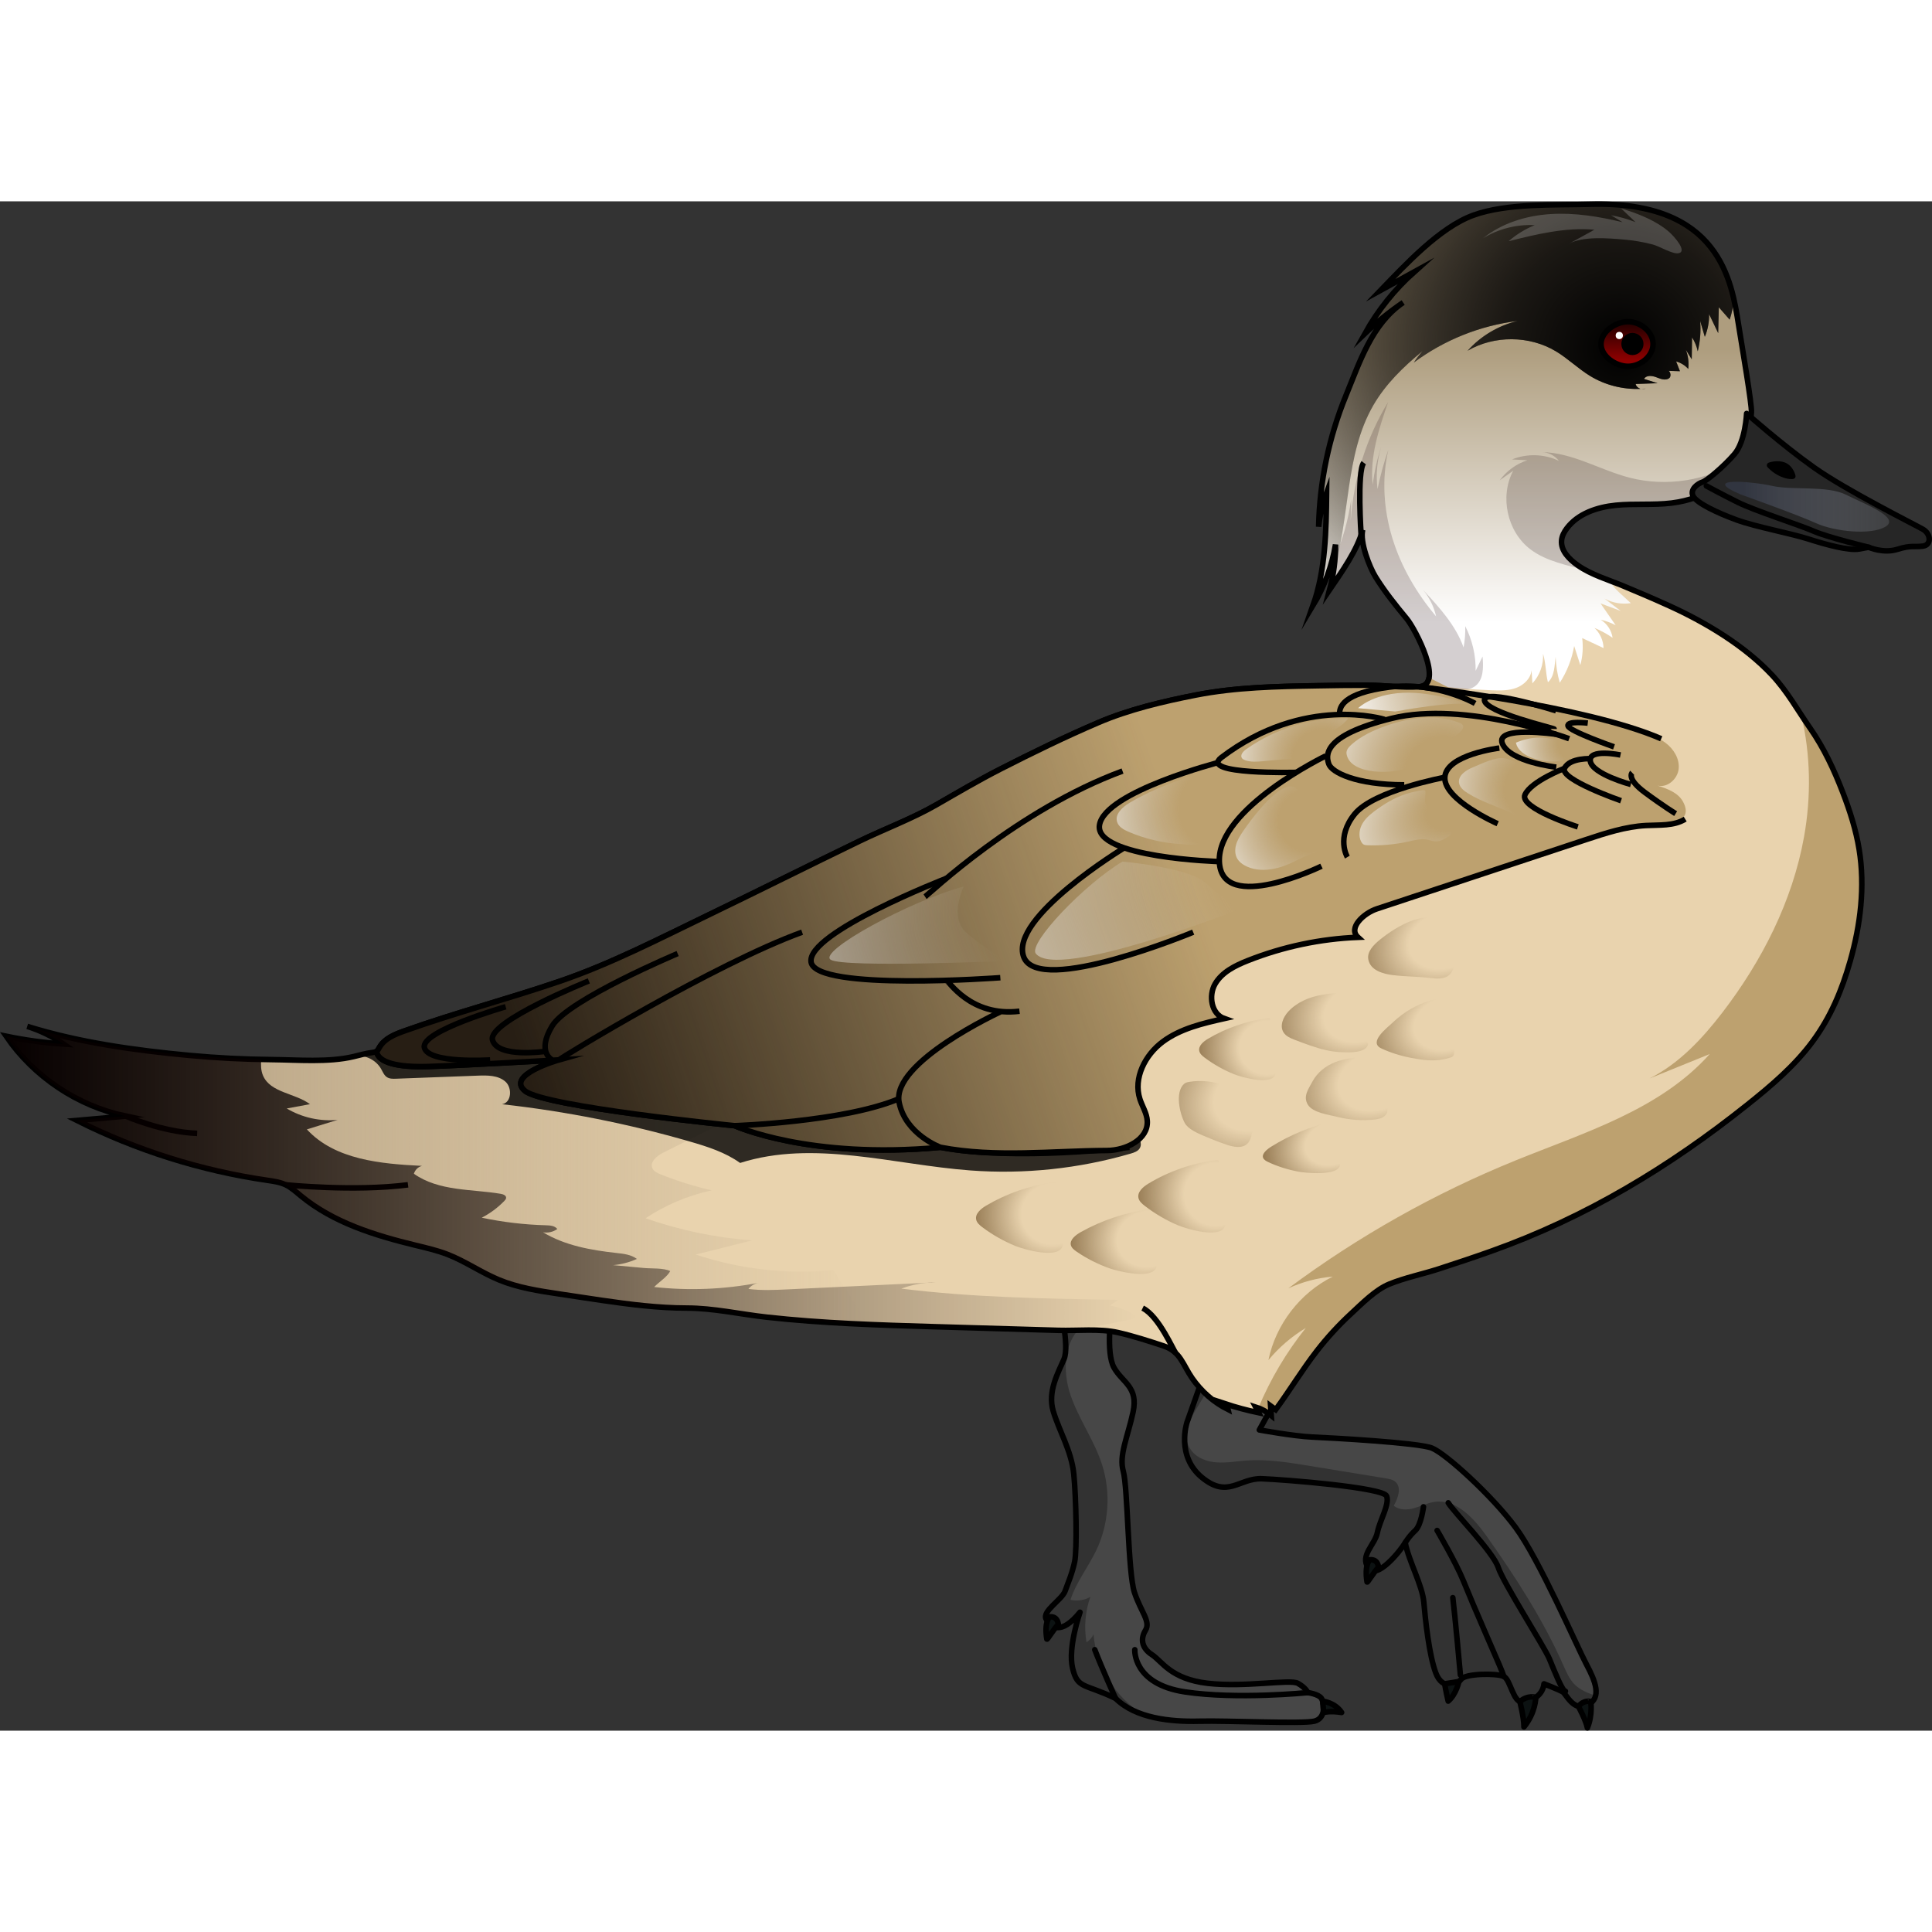 <?xml version="1.0" encoding="utf-8"?>
<!-- Created by: Science Figures, www.sciencefigures.org, Generator: Science Figures Editor -->
<svg version="1.1" id="Layer_1" xmlns="http://www.w3.org/2000/svg" xmlns:xlink="http://www.w3.org/1999/xlink" 
	 width="800px" height="800px" viewBox="0 0 348.624 275.968" enable-background="new 0 0 348.624 275.968"
	 xml:space="preserve">
<rect x="0" y="0" width="348.624" height="275.968" fill="#333333" stroke="none"/>
<g>
	<g>
		<g>
			<path fill="#474747" d="M200.559,200.349c0,0-1.063,7.424,0.469,10.127c1.532,2.703,4.406,3.451,3.433,7.992
				c-0.973,4.541-2.586,7.758-1.766,10.704c0.82,2.946,0.843,18.308,2.01,21.841c1.167,3.534,2.972,5.236,1.994,6.84
				c-0.978,1.604-0.637,3.246,1.169,4.407c1.806,1.161,3.354,4.386,10.062,5.16s14.836-0.774,16.255,0s1.806,1.677,1.806,1.677
				s1.935,0.258,2.451,1.032c0.516,0.774,0.903,3.612-1.29,4.128s-15.61-0.129-20.77,0c-5.16,0.129-11.482-0.516-15.094-4.128
				c-5.676-2.709-6.837-1.677-7.74-5.418c-0.903-3.741,1.337-10.117,1.337-10.117c-3.452,4.267-5.292,2.689-6.102,1.261
				s2.839-3.499,3.409-5.082c0.57-1.582,1.265-3.131,1.724-5.279c0.459-2.148,0.266-11.682-0.158-15.863s-2.676-7.83-3.714-11.35
				c-1.038-3.521,0.902-6.931,1.947-9.346c1.045-2.415-0.802-9.803-0.802-9.803"/>
			<path opacity="0.3" d="M197.321,258.592c-0.268,0.587-0.715,1.09-1.267,1.425c-0.466-2.73-0.227-5.578,0.689-8.192
				c-1.069,0.619-2.377,0.812-3.579,0.528c1.042-3.219,3.231-5.93,4.681-8.988c2.248-4.743,2.626-10.344,1.035-15.346
				c-1.396-4.39-4.199-8.217-5.696-12.573c-1.497-4.356-1.289-9.905,2.368-12.707l-2.941-3.422l-1.422-0.185
				c0,0,1.847,7.388,0.802,9.803c-1.045,2.415-2.985,5.825-1.947,9.346c1.038,3.521,3.29,7.17,3.714,11.35
				c0.424,4.181,0.617,13.715,0.158,15.863s-1.153,3.697-1.724,5.279c-0.57,1.582-4.22,3.654-3.409,5.082
				c0.811,1.428,2.65,3.006,6.102-1.261c0,0-2.24,6.376-1.337,10.117c0.903,3.741,2.064,2.709,7.74,5.418
				c1.329,1.329,3.027,2.254,4.897,2.889C201.257,269.89,197.784,264.435,197.321,258.592z"/>
			<path fill="none" stroke="#000000" stroke-linecap="round" stroke-linejoin="round" stroke-miterlimit="10" d="M200.559,200.349
				c0,0-1.063,7.424,0.469,10.127c1.532,2.703,4.406,3.451,3.433,7.992c-0.973,4.541-2.586,7.758-1.766,10.704
				c0.82,2.946,0.843,18.308,2.01,21.841c1.167,3.534,2.972,5.236,1.994,6.84c-0.978,1.604-0.637,3.246,1.169,4.407
				c1.806,1.161,3.354,4.386,10.062,5.16s14.836-0.774,16.255,0s1.806,1.677,1.806,1.677s1.935,0.258,2.451,1.032
				c0.516,0.774,0.903,3.612-1.29,4.128s-15.61-0.129-20.77,0c-5.16,0.129-11.482-0.516-15.094-4.128
				c-5.676-2.709-6.837-1.677-7.74-5.418c-0.903-3.741,1.337-10.117,1.337-10.117c-3.452,4.267-5.292,2.689-6.102,1.261
				s2.839-3.499,3.409-5.082c0.57-1.582,1.265-3.131,1.724-5.279c0.459-2.148,0.266-11.682-0.158-15.863s-2.676-7.83-3.714-11.35
				c-1.038-3.521,0.902-6.931,1.947-9.346c1.045-2.415-0.802-9.803-0.802-9.803"/>
			<path fill="none" stroke="#000000" stroke-linecap="round" stroke-linejoin="round" stroke-miterlimit="10" d="M201.289,270.13
				c0,0-2.451-5.418-3.741-8.772"/>
			<path fill="none" stroke="#000000" stroke-linecap="round" stroke-linejoin="round" stroke-miterlimit="10" d="M204.772,261.358
				c0,0-0.387,6.192,9.03,7.611s22.189,0.129,22.189,0.129"/>
			<path fill="#0C1212" stroke="#000000" stroke-linecap="round" stroke-linejoin="round" stroke-miterlimit="10" d="
				M238.67,270.652c0,0,2.159,0.178,3.422,2.031c-2.106-0.337-3.249,0-3.249,0L238.67,270.652z"/>
		</g>
		<g>
			<path fill="#474747" d="M230.34,216.402c-1.041,1.44-3.099,5.297-3.099,5.297s6.19,1.136,9.569,1.286
				c3.379,0.15,19.113,1.002,21.587,1.992c2.473,0.99,10.799,8.536,15.087,14.324c4.288,5.788,11.114,21.581,12.768,24.669
				c1.655,3.089,2.822,6.025,0.261,7.363s-3.914-2.03-4.55-2.391s-3.354-1.426-3.354-1.426c-0.237,2.121-2.158,3.124-3.867,3.284
				c-1.71,0.16-2.157-4.049-3.408-4.635c-1.251-0.586-6.911-0.529-7.668,0.519c-0.757,1.048-3.372,2.048-4.576-1.114
				c-1.204-3.161-1.898-9.68-2.163-12.761c-0.265-3.081-2.705-7.396-3.363-10.761c-0.815,1.404-5.145,6.845-6.672,4.546
				c-1.527-2.299,1.199-4.132,1.655-6.391s2.2-5,1.676-6.556c-0.524-1.555-18.387-2.985-22.511-3.14
				c-4.124-0.155-6.101,3.651-10.826-0.233c-4.725-3.884-2.696-9.95-2.696-9.95l2.154-6.063"/>
			<g opacity="0.3">
				<path d="M216.734,214.321c-0.331,0.395-0.623,0.835-0.878,1.307l-1.613,4.538c-0.049,0.233-0.095,0.466-0.13,0.699l3.798-6.364
					L216.734,214.321z"/>
				<path d="M284.234,267.728c-1.005-0.962-1.566-2.286-2.131-3.558c-3.654-8.224-8.558-15.831-13.758-23.176
					c-2.316-3.271-5.519-6.872-9.488-6.314c-1.272,0.179-2.441,0.788-3.677,1.136c-1.237,0.348-2.693,0.387-3.675-0.442
					c0.78-1.382,1.471-3.348,0.243-4.354c-0.46-0.377-1.078-0.486-1.665-0.582c-4.632-0.757-9.264-1.514-13.897-2.271
					c-3.752-0.613-7.548-1.229-11.339-0.945c-1.753,0.131-3.503,0.454-5.257,0.336c-1.754-0.118-3.577-0.756-4.629-2.164
					c-0.963-1.289-1.09-2.903-0.848-4.53l-0.111,0.186c-0.367,1.719-0.858,6.148,2.882,9.222c4.725,3.884,6.702,0.078,10.826,0.233
					c4.125,0.155,21.988,1.585,22.512,3.14c0.524,1.555-1.221,4.296-1.677,6.556c-0.456,2.26-3.182,4.092-1.655,6.391
					c1.528,2.299,5.857-3.142,6.672-4.546c0.658,3.365,3.098,7.68,3.363,10.761c0.265,3.081,0.959,9.6,2.163,12.761
					c1.204,3.162,3.819,2.162,4.576,1.114s6.417-1.104,7.668-0.519c1.251,0.586,1.698,4.794,3.408,4.635
					c1.71-0.16,3.631-1.164,3.867-3.284c0,0,2.717,1.066,3.354,1.426c0.636,0.36,1.989,3.729,4.551,2.391
					c0.796-0.416,1.232-0.987,1.404-1.669C286.572,269.189,285.237,268.688,284.234,267.728z"/>
			</g>
			<path fill="none" stroke="#000000" stroke-linecap="round" stroke-linejoin="round" stroke-miterlimit="10" d="M230.34,216.402
				c-1.041,1.44-3.099,5.297-3.099,5.297s6.19,1.136,9.569,1.286c3.379,0.15,19.113,1.002,21.587,1.992
				c2.473,0.99,10.799,8.536,15.087,14.324c4.288,5.788,11.114,21.581,12.768,24.669c1.655,3.089,2.822,6.025,0.261,7.363
				s-3.914-2.03-4.55-2.391s-3.354-1.426-3.354-1.426c-0.237,2.121-2.158,3.124-3.867,3.284c-1.71,0.16-2.157-4.049-3.408-4.635
				c-1.251-0.586-6.911-0.529-7.668,0.519c-0.757,1.048-3.372,2.048-4.576-1.114c-1.204-3.161-1.898-9.68-2.163-12.761
				c-0.265-3.081-2.705-7.396-3.363-10.761c-0.815,1.404-5.145,6.845-6.672,4.546c-1.527-2.299,1.199-4.132,1.655-6.391
				s2.2-5,1.676-6.556c-0.524-1.555-18.387-2.985-22.511-3.14c-4.124-0.155-6.101,3.651-10.826-0.233
				c-4.725-3.884-2.696-9.95-2.696-9.95l2.154-6.063"/>
			<path fill="#0C1212" stroke="#000000" stroke-linecap="round" stroke-linejoin="round" stroke-miterlimit="10" d="
				M263.258,267.098c0,0-0.477,2.289-1.937,3.535c-0.447-1.878-0.63-3.122-0.63-3.122L263.258,267.098z"/>
			<path fill="#0C1212" stroke="#000000" stroke-linecap="round" stroke-linejoin="round" stroke-miterlimit="10" d="
				M274.254,270.718c0,0,0.761,2.98,0.737,4.573c2.12-2.58,2.141-5.333,2.141-5.333S275.706,269.476,274.254,270.718z"/>
			<path fill="#0C1212" stroke="#000000" stroke-linecap="round" stroke-linejoin="round" stroke-miterlimit="10" d="
				M284.813,271.575c0,0,1.42,2.626,1.624,3.893c0.986-2.398,0.609-4.736,0.609-4.736S285.988,270.264,284.813,271.575z"/>
			<path fill="none" stroke="#000000" stroke-linecap="round" stroke-linejoin="round" stroke-miterlimit="10" d="M282.475,268.853
				c-0.513,0.089-1.996-3.65-2.87-5.797s-8.355-13.787-9.252-16.546c-0.897-2.759-7.942-9.895-9.018-11.657"/>
			<path fill="none" stroke="#000000" stroke-linecap="round" stroke-linejoin="round" stroke-miterlimit="10" d="M271.333,266.165
				c-0.124-0.612-0.942-2.416-3.044-7.268c-2.102-4.853-2.948-6.828-4.259-10.048c-1.311-3.22-4.707-9.008-4.707-9.008"/>
			<path fill="none" stroke="#000000" stroke-linecap="round" stroke-linejoin="round" stroke-miterlimit="10" d="M253.563,242.048
				c0,0,0.728-1.22,1.804-2.186s1.494-4.288,1.494-4.288"/>
			<path fill="none" stroke="#000000" stroke-linecap="round" stroke-linejoin="round" stroke-miterlimit="10" d="M263.524,265.912
				c0,0-0.986-10.927-1.367-13.946"/>
			<path fill="#0C1212" stroke="#000000" stroke-linecap="round" stroke-linejoin="round" stroke-miterlimit="10" d="
				M246.678,249.136c0.04,0.249,1.296-1.915,2.084-2.647c-0.225-1.634-1.577-1.352-1.577-1.352S246.171,245.982,246.678,249.136z"/>
		</g>
		<path fill="#E9D3AE" d="M253.855,75.332c1.528,1.845,6.833,11.969,2.228,12.261c-3.104,0.197-6.377-0.267-9.501-0.274
			c-2.963-0.007-5.926,0.042-8.889,0.093c-7.334,0.127-14.713,0.272-21.912,1.679c-5.873,1.148-12.11,2.621-17.582,4.966
			c-5.992,2.568-11.859,5.421-17.664,8.385c-3.965,2.025-7.772,4.268-11.585,6.459c-4.377,2.514-9.313,4.349-13.863,6.55
			c-9.112,4.409-18.163,8.941-27.279,13.342c-8.77,4.233-17.526,8.772-26.728,11.922c-9.318,3.189-18.858,5.689-28.135,9
			c-1.721,0.614-3.568,1.367-4.476,2.953c-0.15,0.262-0.28,0.553-0.531,0.721c-0.205,0.138-0.461,0.171-0.707,0.2
			c-1.224,0.147-2.263,0.465-3.43,0.741c-4.558,1.079-10.091,0.584-14.754,0.543c-4.995-0.044-9.988-0.299-14.962-0.765
			c-9.712-0.909-19.833-2.314-29.171-5.23c2.335,0.729,4.559,1.81,6.575,3.196c-3.486-0.234-6.956-0.708-10.377-1.418
			c5.001,7.315,12.896,12.592,21.568,14.416c-2.934,0.26-5.868,0.52-8.802,0.78c10.761,5.4,22.393,9.06,34.308,10.796
			c1.146,0.167,2.317,0.322,3.363,0.82c1.017,0.483,1.857,1.261,2.725,1.977c5.845,4.826,13.328,7.144,20.694,8.933
			c1.934,0.47,3.882,0.913,5.739,1.628c3.23,1.244,6.102,3.277,9.299,4.602c3.454,1.431,7.195,1.998,10.892,2.554
			c1.577,0.237,3.154,0.474,4.731,0.711c1.012,0.152,2.024,0.304,3.036,0.452c5.055,0.736,10.143,1.377,15.259,1.385
			c4.842,0.007,9.609,1.108,14.432,1.641c10.07,1.112,20.205,1.428,30.326,1.724c7.435,0.218,14.871,0.436,22.306,0.653
			c3.421,0.1,7.424-0.353,10.762,0.401c2.701,0.61,5.571,1.535,8.215,2.411c3.053,1.011,3.469,3.39,5.146,5.81
			c1.656,2.39,3.907,4.373,6.51,5.674c-0.089-0.42-0.323-0.807-0.652-1.082c2.015,0.669,4.069,1.222,6.148,1.656
			c-0.182-0.348-0.364-0.696-0.546-1.043c1.027,0.322,1.991,0.843,2.822,1.527c-0.038-0.574-0.077-1.148-0.115-1.722
			c0.306,0.226,0.611,0.451,0.917,0.677c2.539-3.464,4.764-7.154,7.393-10.55c1.885-2.435,3.974-4.711,6.237-6.799
			c1.957-1.805,4.366-4.276,6.852-5.297c2.806-1.152,6.038-1.805,8.948-2.749c3.197-1.037,6.386-2.1,9.551-3.229
			c16.993-6.061,32.078-15.177,46.115-26.378c4.275-3.411,8.517-6.996,11.785-11.42c3.257-4.41,5.28-9.228,6.789-14.531
			c1.858-6.529,2.702-13.437,1.614-20.137c-0.573-3.529-1.671-6.954-2.954-10.29c-1.555-4.042-3.403-8.007-5.883-11.571
			c-2.29-3.29-4.132-6.679-6.927-9.654c-4.915-5.233-11.883-9.423-18.369-12.38c-2.804-1.278-5.638-2.489-8.484-3.67
			c-2.716-1.128-5.721-1.991-8.137-3.687c-1.543-1.083-3.119-2.637-2.943-4.514c0.074-0.791,0.463-1.521,0.939-2.157
			c2.014-2.687,5.504-3.849,8.846-4.181c3.342-0.332,6.728,0.011,10.062-0.397c2.996-0.367,5.944-1.36,8.414-3.095
			c2.47-1.735,4.439-4.239,5.31-7.129c0.62-2.058,0.461-4.077,0.682-6.173c0.133-1.258-1.707-11.942-2.31-15.736
			c-1.255-7.89-3.367-22.445-26.79-21.788c-6.436,0.181-15.015-0.216-21.079,1.986c-6.081,2.208-12.308,8.987-16.71,13.542
			c2.025-1.112,4.05-2.224,6.074-3.337c-3.56,3.178-6.584,6.954-8.908,11.122c2.135-2.046,4.442-3.914,6.887-5.577
			c-5.652,3.844-7.864,10.788-10.331,16.809c-3.07,7.493-4.752,15.553-4.92,23.65c0.219-2.094,0.701-4.16,1.432-6.134
			c-0.073,6.864-0.171,13.874-2.452,20.349c2.034-3.366,3.423-7.12,4.068-11c0.007,2.745-0.351,5.49-1.062,8.141
			c2.128-3.134,5.019-7.148,5.966-10.816c-0.567,2.194,1.242,6.779,2.307,8.501C249.883,70.466,251.806,72.858,253.855,75.332z"/>
		<linearGradient id="SVGID_1_" gradientUnits="userSpaceOnUse" x1="1.113" y1="171.604" x2="156.299" y2="171.604">
			<stop  offset="0" style="stop-color:#AE9B7E"/>
			<stop  offset="1" style="stop-color:#AE9B7E;stop-opacity:0"/>
		</linearGradient>
		<path fill="url(#SVGID_1_)" d="M156.299,202.646c-0.223-0.859-0.595-1.669-1.183-2.362l-4.728-7.419
			c-8.355,0.803-16.877-0.162-24.842-2.813c3.395-0.852,6.789-1.704,10.184-2.555c-6.555-0.48-13.045-1.826-19.25-3.993
			c3.625-2.401,7.7-4.121,11.948-5.043c-3.152-0.719-6.247-1.688-9.247-2.892c-0.573-0.23-1.191-0.514-1.45-1.074
			c-0.537-1.164,0.818-2.269,1.964-2.842c5.91-2.955,11.82-5.909,17.73-8.864c-1.228-0.98-2.495-1.908-3.762-2.836
			c-10.132-7.42-20.439-14.924-32.161-19.391c-0.142,0.049-0.282,0.105-0.424,0.154c-9.318,3.189-18.858,5.689-28.135,9
			c-1.721,0.614-3.568,1.367-4.476,2.953c-0.15,0.262-0.281,0.553-0.531,0.721c-0.205,0.138-0.461,0.171-0.707,0.2
			c-1.224,0.147-2.263,0.465-3.43,0.741c-4.558,1.079-10.091,0.584-14.754,0.543c-4.995-0.044-9.988-0.299-14.962-0.765
			c-9.712-0.909-19.833-2.314-29.171-5.23c2.335,0.729,4.56,1.811,6.575,3.196c-3.486-0.234-6.956-0.708-10.377-1.418
			c5.001,7.315,12.896,12.592,21.568,14.416c-2.934,0.26-5.868,0.52-8.802,0.78c10.761,5.4,22.393,9.061,34.308,10.796
			c1.146,0.167,2.317,0.323,3.363,0.82c1.017,0.483,1.857,1.26,2.725,1.977c5.845,4.826,13.328,7.144,20.694,8.933
			c1.934,0.47,3.882,0.913,5.739,1.628c3.229,1.244,6.102,3.277,9.299,4.602c3.454,1.431,7.195,1.998,10.892,2.554
			c1.577,0.237,3.154,0.474,4.731,0.711c1.012,0.152,2.024,0.304,3.036,0.452c5.055,0.736,10.143,1.377,15.259,1.385
			c4.842,0.007,9.609,1.108,14.433,1.641C144.32,202.009,150.307,202.385,156.299,202.646z"/>
		<g>
			<path fill="#BDA16F" d="M333.865,137.082c1.858-6.529,2.702-13.437,1.615-20.137c-0.573-3.529-1.671-6.954-2.955-10.29
				c-1.555-4.042-3.403-8.007-5.883-11.571c-0.561-0.806-1.095-1.618-1.623-2.429c1.715,7.174,1.821,14.773,0.509,22.05
				c-2.085,11.564-7.566,22.342-14.719,31.664c-3.629,4.73-7.819,9.218-13.141,11.905c3.615-1.467,7.231-2.934,10.846-4.401
				c-8.959,10.044-22.588,14.146-35.059,19.208c-14.567,5.913-28.377,13.688-40.989,23.074c2.524-1.173,5.256-1.894,8.03-2.12
				c-5.884,2.908-10.296,8.631-11.612,15.061c1.899-2.292,4.188-4.26,6.739-5.795c-3.506,4.382-6.389,9.258-8.559,14.433
				c0.411,0.158,0.808,0.346,1.189,0.566l1.052-0.54c-0.009-0.134-0.018-0.268-0.027-0.402c0.111,0.082,0.222,0.164,0.333,0.245
				l1.393-0.715c2.209-3.125,4.241-6.377,6.584-9.403c1.885-2.435,3.974-4.711,6.237-6.799c1.957-1.805,4.366-4.275,6.852-5.297
				c2.806-1.152,6.038-1.805,8.948-2.75c3.197-1.037,6.386-2.1,9.551-3.229c16.993-6.062,32.078-15.177,46.115-26.378
				c4.275-3.411,8.517-6.996,11.785-11.42C330.333,147.203,332.356,142.385,333.865,137.082z"/>
			<path fill="#BDA16F" d="M226.888,218.16c-0.048,0.116-0.096,0.232-0.143,0.348c0.124,0.027,0.247,0.063,0.371,0.089
				C227.041,218.452,226.965,218.306,226.888,218.16z"/>
		</g>
		<path opacity="0.8" d="M190.925,158.86c-6.523-2.942-13.078-5.896-19.976-7.798c-11.654-3.215-23.951-3.342-35.732-6.05
			c-7.619-1.751-14.959-4.567-22.558-6.402c-1.302-0.314-2.612-0.59-3.926-0.846c-2.523,1.066-5.069,2.067-7.652,2.951
			c-9.318,3.189-18.858,5.689-28.135,9c-1.721,0.615-3.568,1.367-4.476,2.953c-0.15,0.262-0.281,0.553-0.531,0.721
			c-0.206,0.138-0.461,0.171-0.707,0.2c-1.013,0.122-1.904,0.36-2.842,0.596c1.73-0.085,3.488,0.834,4.358,2.338
			c0.316,0.546,0.55,1.188,1.082,1.528c0.477,0.305,1.083,0.294,1.649,0.273c4.923-0.185,9.846-0.371,14.77-0.556
			c1.726-0.065,3.636-0.068,4.936,1.069c1.3,1.137,1.114,3.825-0.593,4.09c11.473,1.274,22.836,3.532,33.924,6.743
			c3.161,0.915,6.36,1.937,9.035,3.854c13.323-4.244,27.634,0.321,41.579,1.354c9.718,0.72,19.564-0.317,28.919-3.048
			c0.615-0.179,1.283-0.407,1.613-0.957c0.503-0.837-0.045-1.9-0.644-2.671C201.521,163.706,196.117,161.201,190.925,158.86z"/>
		<linearGradient id="SVGID_2_" gradientUnits="userSpaceOnUse" x1="276.484" y1="26.616" x2="276.484" y2="76.004">
			<stop  offset="0" style="stop-color:#AE9D7E"/>
			<stop  offset="1" style="stop-color:#FFFFFF"/>
		</linearGradient>
		<path fill="url(#SVGID_2_)" d="M273.622,87.788c1.381-0.521,2.608-1.709,2.744-3.179c0.051,0.791,0.102,1.582,0.152,2.373
			c1.329-1.422,2.039-3.402,1.917-5.344c0.52,1.684,0.469,3.528,0.882,5.142c1.229-1.059,1.186-3.089,1.395-4.581
			c0.056,1.581,0.308,3.155,0.747,4.674c1.299-2.005,2.189-4.275,2.597-6.629c0.37,1.148,0.739,2.297,1.109,3.445
			c0.432-1.584,0.546-3.253,0.335-4.881c1.285,0.602,2.57,1.205,3.855,1.807c-0.031-1.369-0.642-2.715-1.651-3.64
			c1.153,0.476,2.255,1.074,3.282,1.782c-0.186-1.329-0.996-2.558-2.145-3.252c0.942,0.2,1.854,0.536,2.702,0.993
			c-0.911-1.315-1.821-2.63-2.732-3.946c1.21,0.452,2.42,0.904,3.63,1.355c-0.973-0.742-1.946-1.484-2.918-2.226
			c1.439,0.787,3.14,1.082,4.76,0.827c-1.236-1.195-3.078-2.6-3.925-4.105c-1.966-0.747-3.943-1.525-5.633-2.711
			c-1.543-1.083-3.119-2.636-2.943-4.514c0.074-0.791,0.463-1.521,0.939-2.157c2.014-2.688,5.504-3.849,8.846-4.181
			c3.342-0.332,6.728,0.011,10.062-0.397c2.996-0.367,5.944-1.36,8.414-3.095c2.47-1.735,4.439-4.239,5.31-7.129
			c0.62-2.058,0.461-4.077,0.682-6.173c0.133-1.258-1.707-11.942-2.31-15.736c-1.255-7.89-3.367-22.445-26.791-21.788
			c-6.436,0.181-15.015-0.216-21.079,1.986c-6.081,2.208-12.308,8.988-16.71,13.542c2.025-1.112,4.05-2.224,6.074-3.337
			c-3.56,3.178-6.584,6.954-8.908,11.122c2.135-2.046,4.442-3.914,6.888-5.577c-5.653,3.844-7.864,10.788-10.331,16.809
			c-3.07,7.493-4.752,15.553-4.92,23.649c0.219-2.094,0.701-4.159,1.432-6.134c-0.073,6.864-0.171,13.874-2.452,20.349
			c2.034-3.366,3.423-7.12,4.068-11c0.007,2.745-0.351,5.49-1.062,8.141c2.128-3.134,5.019-7.148,5.966-10.816
			c-0.567,2.194,1.241,6.779,2.307,8.501c1.676,2.708,3.599,5.1,5.648,7.574c1.354,1.635,5.667,9.764,3.431,11.8
			c0.255,0.044,0.505,0.103,0.762,0.138c3.715,0.505,7.454,0.827,11.2,0.966C270.722,88.29,272.241,88.31,273.622,87.788z"/>
		<g opacity="0.2">
			<path fill="#271112" d="M266.272,84.727c0.05-2.788-0.6-5.586-1.875-8.066c0.04,1.287-0.06,2.579-0.298,3.845
				c-1.42-4.006-4.387-7.241-7.279-10.356c1.129,1.374,1.932,3.015,2.324,4.75c-3.488-4.13-6.28-8.886-7.875-14.051
				s-1.965-10.745-0.749-16.012c-0.804,2.316-1.455,4.686-1.948,7.088c-0.317-2.571-0.084-5.208,0.678-7.684
				c-0.743,2.245-1.262,4.564-1.548,6.912c-0.562-5.065,1.117-10.081,2.773-14.901c-3.927,6.437-6.245,13.838-6.742,21.36
				c0.029-1.277,0.057-2.554,0.086-3.832c-0.511,3.6-1.485,7.137-2.913,10.479c-0.142,1.962-0.463,3.912-0.973,5.812
				c2.128-3.134,5.019-7.148,5.966-10.816c-0.567,2.194,1.241,6.779,2.307,8.501c1.676,2.708,3.599,5.1,5.648,7.574
				c1.479,1.786,6.495,11.325,2.641,12.202c1.966,0.178,3.933,0.356,5.899,0.534c1.266,0.115,2.647,0.201,3.698-0.515
				c1.624-1.108,1.616-3.462,1.433-5.419C267.107,82.998,266.689,83.863,266.272,84.727z"/>
			<path fill="#271112" d="M239.891,66.432c-0.189,0.378-0.377,0.758-0.579,1.13c-0.485,0.894-1.012,1.764-1.559,2.621
				c-0.24,0.925-0.507,1.843-0.826,2.748C238.161,70.889,239.153,68.702,239.891,66.432z"/>
		</g>
		<path opacity="0.2" fill="#271112" d="M313.806,46.75c-5.79,3.678-13.124,4.833-19.765,3.113
			c-5.351-1.386-10.321-4.546-15.849-4.609c1.201,0.023,2.377,0.622,3.104,1.579c-2.618-1.259-5.771-1.354-8.46-0.256
			c0.925,0.05,1.851,0.099,2.776,0.149c-1.985,0.633-3.757,1.916-4.979,3.604c0.809-0.573,1.618-1.146,2.427-1.719
			c-2.491,4.645-1.1,11.009,3.103,14.189c2.902,2.196,6.626,2.828,10.156,3.849c-0.55-0.292-1.088-0.603-1.594-0.958
			c-1.543-1.083-3.119-2.636-2.943-4.514c0.074-0.791,0.463-1.521,0.939-2.157c2.014-2.688,5.504-3.849,8.846-4.181
			c3.342-0.332,6.728,0.011,10.062-0.397c2.996-0.367,5.944-1.36,8.414-3.095c1.861-1.308,3.437-3.053,4.474-5.07
			C314.281,46.437,314.046,46.598,313.806,46.75z"/>
		<g>
			<radialGradient id="SVGID_3_" cx="292.285" cy="26.715" r="70.722" gradientUnits="userSpaceOnUse">
				<stop  offset="0" style="stop-color:#5A5042"/>
				<stop  offset="0.3" style="stop-color:#5A5042"/>
				<stop  offset="1" style="stop-color:#5A5042;stop-opacity:0"/>
			</radialGradient>
			<path fill="url(#SVGID_3_)" d="M264.818,26.965c4.818-2.809,11.165-2.767,15.946,0.105c2.174,1.306,4.004,3.125,6.17,4.446
				c2.71,1.653,5.918,2.462,9.088,2.327c-0.416-0.133-0.778-0.453-0.877-0.882c1.32-0.047,2.639-0.093,3.959-0.14
				c-0.816-0.259-1.632-0.517-2.447-0.776c0.395-0.694,1.423-0.601,2.169-0.318c0.747,0.282,1.609,0.655,2.293,0.244
				c0.486-0.292,0.353-1.099,0.004-1.381c0.674,0.022,1.347,0.045,2.021,0.067c-0.23-0.589-0.461-1.178-0.692-1.768
				c0.838,0.234,1.607,0.71,2.191,1.355c0.133-1.162-0.018-2.355-0.436-3.447c0.354,0.568,0.708,1.136,1.062,1.705
				c0.02-1.316,0.039-2.631,0.059-3.947c0.491,0.765,0.841,1.62,1.026,2.509c0.439-1.786,0.586-3.643,0.434-5.475
				c0.281,0.954,0.561,1.909,0.842,2.863c0.535-1.29,0.801-2.69,0.775-4.086c0.546,1.14,1.092,2.279,1.638,3.419
				c0.037-1.556,0.074-3.112,0.111-4.667c0.653,0.746,1.306,1.491,1.96,2.237c0.391-1.183,0.64-2.388,0.778-3.602
				c-1.785-7.895-6.566-17.776-25.959-17.232c-6.436,0.181-15.015-0.216-21.079,1.986c-6.081,2.208-12.308,8.988-16.71,13.542
				c2.025-1.112,4.05-2.224,6.074-3.337c-3.56,3.178-6.584,6.954-8.908,11.122c2.135-2.046,4.442-3.914,6.888-5.577
				c-5.653,3.844-7.864,10.788-10.331,16.809c-3.07,7.493-4.752,15.553-4.92,23.649c0.219-2.094,0.701-4.159,1.432-6.134
				c-0.058,5.382-0.146,10.85-1.274,16.083c0.16,0.35,0.336,0.693,0.513,1.037c1.123-2.474,1.932-5.091,2.378-7.771
				c0.004,1.656-0.141,3.31-0.4,4.946c3.088-9.82,2.03-21.072,7.193-30.034c2.217-3.849,5.423-6.957,8.877-9.796
				c-0.571,0.645-1.096,1.33-1.556,2.059c5.45-4.068,11.971-6.686,18.721-7.515C270.374,22.411,267.183,24.314,264.818,26.965z"/>
			<radialGradient id="SVGID_4_" cx="292.285" cy="26.715" r="70.722" gradientUnits="userSpaceOnUse">
				<stop  offset="0" style="stop-color:#000000"/>
				<stop  offset="0.141" style="stop-color:#000000;stop-opacity:0.859"/>
				<stop  offset="1" style="stop-color:#000000;stop-opacity:0"/>
			</radialGradient>
			<path fill="url(#SVGID_4_)" d="M264.818,26.965c4.818-2.809,11.165-2.767,15.946,0.105c2.174,1.306,4.004,3.125,6.17,4.446
				c2.71,1.653,5.918,2.462,9.088,2.327c-0.416-0.133-0.778-0.453-0.877-0.882c1.32-0.047,2.639-0.093,3.959-0.14
				c-0.816-0.259-1.632-0.517-2.447-0.776c0.395-0.694,1.423-0.601,2.169-0.318c0.747,0.282,1.609,0.655,2.293,0.244
				c0.486-0.292,0.353-1.099,0.004-1.381c0.674,0.022,1.347,0.045,2.021,0.067c-0.23-0.589-0.461-1.178-0.692-1.768
				c0.838,0.234,1.607,0.71,2.191,1.355c0.133-1.162-0.018-2.355-0.436-3.447c0.354,0.568,0.708,1.136,1.062,1.705
				c0.02-1.316,0.039-2.631,0.059-3.947c0.491,0.765,0.841,1.62,1.026,2.509c0.439-1.786,0.586-3.643,0.434-5.475
				c0.281,0.954,0.561,1.909,0.842,2.863c0.535-1.29,0.801-2.69,0.775-4.086c0.546,1.14,1.092,2.279,1.638,3.419
				c0.037-1.556,0.074-3.112,0.111-4.667c0.653,0.746,1.306,1.491,1.96,2.237c0.391-1.183,0.64-2.388,0.778-3.602
				c-1.785-7.895-6.566-17.776-25.959-17.232c-6.436,0.181-15.015-0.216-21.079,1.986c-6.081,2.208-12.308,8.988-16.71,13.542
				c2.025-1.112,4.05-2.224,6.074-3.337c-3.56,3.178-6.584,6.954-8.908,11.122c2.135-2.046,4.442-3.914,6.888-5.577
				c-5.653,3.844-7.864,10.788-10.331,16.809c-3.07,7.493-4.752,15.553-4.92,23.649c0.219-2.094,0.701-4.159,1.432-6.134
				c-0.058,5.382-0.146,10.85-1.274,16.083c0.16,0.35,0.336,0.693,0.513,1.037c1.123-2.474,1.932-5.091,2.378-7.771
				c0.004,1.656-0.141,3.31-0.4,4.946c3.088-9.82,2.03-21.072,7.193-30.034c2.217-3.849,5.423-6.957,8.877-9.796
				c-0.571,0.645-1.096,1.33-1.556,2.059c5.45-4.068,11.971-6.686,18.721-7.515C270.374,22.411,267.183,24.314,264.818,26.965z"/>
			<linearGradient id="SVGID_5_" gradientUnits="userSpaceOnUse" x1="296.022" y1="33.848" x2="296.959" y2="33.848">
				<stop  offset="0" style="stop-color:#5A5042;stop-opacity:0"/>
				<stop  offset="1" style="stop-color:#5A5042"/>
			</linearGradient>
			<path fill="url(#SVGID_5_)" d="M296.959,33.785c-0.312,0.032-0.625,0.044-0.938,0.057
				C296.331,33.941,296.67,33.94,296.959,33.785z"/>
		</g>
		<path fill="none" stroke="#000000" stroke-miterlimit="10" d="M253.855,75.332c1.528,1.845,6.833,11.969,2.228,12.261
			c-3.104,0.197-6.377-0.267-9.501-0.274c-2.963-0.007-5.926,0.042-8.889,0.093c-7.334,0.127-14.713,0.272-21.912,1.679
			c-5.873,1.148-12.11,2.621-17.582,4.966c-5.992,2.568-11.859,5.421-17.664,8.385c-3.965,2.025-7.772,4.268-11.585,6.459
			c-4.377,2.514-9.313,4.349-13.863,6.55c-9.112,4.409-18.163,8.941-27.279,13.342c-8.77,4.233-17.526,8.772-26.728,11.922
			c-9.318,3.189-18.858,5.689-28.135,9c-1.721,0.614-3.568,1.367-4.476,2.953c-0.15,0.262-0.28,0.553-0.531,0.721
			c-0.205,0.138-0.461,0.171-0.707,0.2c-1.224,0.147-2.263,0.465-3.43,0.741c-4.558,1.079-10.091,0.584-14.754,0.543
			c-4.995-0.044-9.988-0.299-14.962-0.765c-9.712-0.909-19.833-2.314-29.171-5.23c2.335,0.729,4.559,1.81,6.575,3.196
			c-3.486-0.234-6.956-0.708-10.377-1.418c5.001,7.315,12.896,12.592,21.568,14.416c-2.934,0.26-5.868,0.52-8.802,0.78
			c10.761,5.4,22.393,9.06,34.308,10.796c1.146,0.167,2.317,0.322,3.363,0.82c1.017,0.483,1.857,1.261,2.725,1.977
			c5.845,4.826,13.328,7.144,20.694,8.933c1.934,0.47,3.882,0.913,5.739,1.628c3.23,1.244,6.102,3.277,9.299,4.602
			c3.454,1.431,7.195,1.998,10.892,2.554c1.577,0.237,3.154,0.474,4.731,0.711c1.012,0.152,2.024,0.304,3.036,0.452
			c5.055,0.736,10.143,1.377,15.259,1.385c4.842,0.007,9.609,1.108,14.432,1.641c10.07,1.112,20.205,1.428,30.326,1.724
			c7.435,0.218,14.871,0.436,22.306,0.653c3.421,0.1,7.424-0.353,10.762,0.401c2.701,0.61,5.571,1.535,8.215,2.411
			c3.053,1.011,3.469,3.39,5.146,5.81c1.656,2.39,3.907,4.373,6.51,5.674c-0.089-0.42-0.323-0.807-0.652-1.082
			c2.015,0.669,4.069,1.222,6.148,1.656c-0.182-0.348-0.364-0.696-0.546-1.043c1.027,0.322,1.991,0.843,2.822,1.527
			c-0.038-0.574-0.077-1.148-0.115-1.722c0.306,0.226,0.611,0.451,0.917,0.677c2.539-3.464,4.764-7.154,7.393-10.55
			c1.885-2.435,3.974-4.711,6.237-6.799c1.957-1.805,4.366-4.276,6.852-5.297c2.806-1.152,6.038-1.805,8.948-2.749
			c3.197-1.037,6.386-2.1,9.551-3.229c16.993-6.061,32.078-15.177,46.115-26.378c4.275-3.411,8.517-6.996,11.785-11.42
			c3.257-4.41,5.28-9.228,6.789-14.531c1.858-6.529,2.702-13.437,1.614-20.137c-0.573-3.529-1.671-6.954-2.954-10.29
			c-1.555-4.042-3.403-8.007-5.883-11.571c-2.29-3.29-4.132-6.679-6.927-9.654c-4.915-5.233-11.883-9.423-18.369-12.38
			c-2.804-1.278-5.638-2.489-8.484-3.67c-2.716-1.128-5.721-1.991-8.137-3.687c-1.543-1.083-3.119-2.637-2.943-4.514
			c0.074-0.791,0.463-1.521,0.939-2.157c2.014-2.687,5.504-3.849,8.846-4.181c3.342-0.332,6.728,0.011,10.062-0.397
			c2.996-0.367,5.944-1.36,8.414-3.095c2.47-1.735,4.439-4.239,5.31-7.129c0.62-2.058,0.461-4.077,0.682-6.173
			c0.133-1.258-1.707-11.942-2.31-15.736c-1.255-7.89-3.367-22.445-26.79-21.788c-6.436,0.181-15.015-0.216-21.079,1.986
			c-6.081,2.208-12.308,8.987-16.71,13.542c2.025-1.112,4.05-2.224,6.074-3.337c-3.56,3.178-6.584,6.954-8.908,11.122
			c2.135-2.046,4.442-3.914,6.887-5.577c-5.652,3.844-7.864,10.788-10.331,16.809c-3.07,7.493-4.752,15.553-4.92,23.65
			c0.219-2.094,0.701-4.16,1.432-6.134c-0.073,6.864-0.171,13.874-2.452,20.349c2.034-3.366,3.423-7.12,4.068-11
			c0.007,2.745-0.351,5.49-1.062,8.141c2.128-3.134,5.019-7.148,5.966-10.816c-0.567,2.194,1.242,6.779,2.307,8.501
			C249.883,70.466,251.806,72.858,253.855,75.332z"/>
		<linearGradient id="SVGID_6_" gradientUnits="userSpaceOnUse" x1="293.594" y1="28.651" x2="293.594" y2="21.65">
			<stop  offset="0" style="stop-color:#8E0000"/>
			<stop  offset="1" style="stop-color:#1E0000"/>
		</linearGradient>
		<path fill="url(#SVGID_6_)" d="M298.292,25.745c0,2.226-2.287,4.03-4.512,4.03s-4.883-1.804-4.883-4.03s2.658-4.03,4.883-4.03
			S298.292,23.52,298.292,25.745z"/>
		<path fill="none" stroke="#000000" stroke-miterlimit="10" d="M298.292,25.745c0,2.226-2.287,4.03-4.512,4.03
			s-4.883-1.804-4.883-4.03s2.658-4.03,4.883-4.03S298.292,23.52,298.292,25.745z"/>
		
			<circle stroke="#000000" stroke-linecap="round" stroke-linejoin="round" stroke-miterlimit="10" cx="294.567" cy="25.745" r="1.499"/>
		<circle fill="#FFFFFF" cx="292.198" cy="24.209" r="0.652"/>
		<path fill="none" stroke="#000000" stroke-miterlimit="10" d="M245.614,60.278c0,0-0.789-11.458,0.467-13.108"/>
		<path fill="none" stroke="#000000" stroke-miterlimit="10" d="M203.792,170.702c0,0-20.688,2.544-34.085,0
			c-23.74,2.204-37.137-3.9-37.137-3.9s-34.254-3.391-37.815-6.274c-3.561-2.883,6.105-5.596,6.105-5.596
			s-17.975,1.017-23.571,1.187s-9.037-0.71-9.351-2.729"/>
		<path fill="#BDA16F" d="M257.866,85.955c-0.158,0.939-0.688,1.569-1.784,1.638c-3.104,0.197-6.377-0.267-9.501-0.274
			c-2.963-0.007-5.926,0.042-8.889,0.094c-7.334,0.127-14.713,0.272-21.912,1.679c-5.873,1.148-12.11,2.621-17.582,4.966
			c-5.992,2.568-11.859,5.421-17.664,8.385c-3.965,2.024-7.772,4.268-11.585,6.459c-4.376,2.514-9.313,4.349-13.863,6.55
			c-9.112,4.409-18.163,8.941-27.279,13.342c-8.77,4.233-17.526,8.772-26.728,11.922c-9.318,3.189-18.858,5.689-28.135,9
			c-1.721,0.614-3.568,1.367-4.476,2.953c-0.15,0.261-0.281,0.553-0.531,0.721c0.314,2.019,3.755,2.899,9.351,2.729
			c5.596-0.17,23.571-1.187,23.571-1.187s-9.666,2.713-6.105,5.596s37.815,6.274,37.815,6.274s13.396,6.105,37.137,3.9
			c10.032,1.905,20.048,0.622,30.061,0.576c3.365-0.016,7.437-1.966,7.257-5.325c-0.075-1.398-0.902-2.63-1.334-3.963
			c-1.226-3.78,0.956-7.993,4.15-10.357s7.196-3.293,11.072-4.166c-2.324-0.818-2.882-4.128-1.644-6.258
			c1.239-2.13,3.615-3.299,5.906-4.205c6.328-2.502,13.079-3.928,19.878-4.199c-1.857-1.679,1.019-4.348,3.396-5.135
			c12.575-4.162,25.15-8.324,37.725-12.486c3.537-1.171,7.125-2.351,10.846-2.551c2.122-0.114,9.07,0.136,6.68-4.293
			c-0.887-1.644-2.837-2.344-4.617-2.909c1.784,0.454,3.63-1.179,3.829-3.009c0.199-1.83-0.903-3.607-2.376-4.71
			s-3.275-1.656-5.043-2.169c-10.703-3.105-21.62-5.474-32.647-7.084"/>
		<linearGradient id="SVGID_7_" gradientUnits="userSpaceOnUse" x1="216.742" y1="126.867" x2="98.302" y2="166.659">
			<stop  offset="0" style="stop-color:#271E14;stop-opacity:0"/>
			<stop  offset="1" style="stop-color:#271E14"/>
		</linearGradient>
		<path fill="url(#SVGID_7_)" d="M257.866,85.955c-0.158,0.939-0.688,1.569-1.784,1.638c-3.104,0.197-6.377-0.267-9.501-0.274
			c-2.963-0.007-5.926,0.042-8.889,0.094c-7.334,0.127-14.713,0.272-21.912,1.679c-5.873,1.148-12.11,2.621-17.582,4.966
			c-5.992,2.568-11.859,5.421-17.664,8.385c-3.965,2.024-7.772,4.268-11.585,6.459c-4.376,2.514-9.313,4.349-13.863,6.55
			c-9.112,4.409-18.163,8.941-27.279,13.342c-8.77,4.233-17.526,8.772-26.728,11.922c-9.318,3.189-18.858,5.689-28.135,9
			c-1.721,0.614-3.568,1.367-4.476,2.953c-0.15,0.261-0.281,0.553-0.531,0.721c0.314,2.019,3.755,2.899,9.351,2.729
			c5.596-0.17,23.571-1.187,23.571-1.187s-9.666,2.713-6.105,5.596s37.815,6.274,37.815,6.274s13.396,6.105,37.137,3.9
			c10.032,1.905,20.048,0.622,30.061,0.576c3.365-0.016,7.437-1.966,7.257-5.325c-0.075-1.398-0.902-2.63-1.334-3.963
			c-1.226-3.78,0.956-7.993,4.15-10.357s7.196-3.293,11.072-4.166c-2.324-0.818-2.882-4.128-1.644-6.258
			c1.239-2.13,3.615-3.299,5.906-4.205c6.328-2.502,13.079-3.928,19.878-4.199c-1.857-1.679,1.019-4.348,3.396-5.135
			c12.575-4.162,25.15-8.324,37.725-12.486c3.537-1.171,7.125-2.351,10.846-2.551c2.122-0.114,9.07,0.136,6.68-4.293
			c-0.887-1.644-2.837-2.344-4.617-2.909c1.784,0.454,3.63-1.179,3.829-3.009c0.199-1.83-0.903-3.607-2.376-4.71
			s-3.275-1.656-5.043-2.169c-10.703-3.105-21.62-5.474-32.647-7.084"/>
		
			<radialGradient id="SVGID_8_" cx="1071.238" cy="-400.132" r="49.3" gradientTransform="matrix(0.948 -0.317 0.317 0.948 -697.507 847.187)" gradientUnits="userSpaceOnUse">
			<stop  offset="0.274" style="stop-color:#D6CFC6;stop-opacity:0"/>
			<stop  offset="0.99" style="stop-color:#FFFFFF"/>
		</radialGradient>
		<path opacity="0.5" fill="url(#SVGID_8_)" d="M173.914,123.638c0,0-2.709,5.444,0.375,8.242c3.084,2.798,7.313,5.194,7.313,5.194
			s-29.247,1.26-31.689-0.212C147.47,135.39,164.258,126.204,173.914,123.638z"/>
		
			<radialGradient id="SVGID_9_" cx="1117.136" cy="-395.332" r="59.549" gradientTransform="matrix(0.948 -0.317 0.317 0.948 -697.507 847.187)" gradientUnits="userSpaceOnUse">
			<stop  offset="0.274" style="stop-color:#D6CFC6;stop-opacity:0"/>
			<stop  offset="0.99" style="stop-color:#FFFFFF"/>
		</radialGradient>
		<path opacity="0.5" fill="url(#SVGID_9_)" d="M202.556,119.141c0,0,11.914,1.04,14.998,3.838c3.084,2.798,6.137,4.75,6.137,4.75
			s-32.902,12.948-36.782,8.011C185.487,133.93,195.665,123.234,202.556,119.141z"/>
		<path fill="none" stroke="#000000" stroke-miterlimit="10" d="M257.866,85.955c-0.158,0.939-0.688,1.569-1.784,1.638
			c-3.104,0.197-6.377-0.267-9.501-0.274c-2.963-0.007-5.926,0.042-8.889,0.094c-7.334,0.127-14.713,0.272-21.912,1.679
			c-5.873,1.148-12.11,2.621-17.582,4.966c-5.992,2.568-11.859,5.421-17.664,8.385c-3.965,2.024-7.772,4.268-11.585,6.459
			c-4.376,2.514-9.313,4.349-13.863,6.55c-9.112,4.409-18.163,8.941-27.279,13.342c-8.77,4.233-17.526,8.772-26.728,11.922
			c-9.318,3.189-18.858,5.689-28.135,9c-1.721,0.614-3.568,1.367-4.476,2.953c-0.15,0.261-0.281,0.553-0.531,0.721
			c0.314,2.019,3.755,2.899,9.351,2.729c5.596-0.17,23.571-1.187,23.571-1.187s-9.666,2.713-6.105,5.596s37.815,6.274,37.815,6.274
			s13.396,6.105,37.137,3.9c10.032,1.905,20.048,0.622,30.061,0.576c3.365-0.016,7.437-1.966,7.257-5.325
			c-0.075-1.398-0.902-2.63-1.334-3.963c-1.226-3.78,0.956-7.993,4.15-10.357s7.196-3.293,11.072-4.166
			c-2.324-0.818-2.882-4.128-1.644-6.258c1.239-2.13,3.615-3.299,5.906-4.205c6.328-2.502,13.079-3.928,19.878-4.199
			c-1.857-1.679,1.019-4.348,3.396-5.135c12.575-4.162,25.15-8.324,37.725-12.486c3.537-1.171,7.125-2.351,10.845-2.551
			c2.416-0.13,5.018,0.115,7.076-1.158"/>
		<path fill="none" stroke="#000000" stroke-miterlimit="10" d="M100.86,154.932c0.435-0.465,28.1-17.324,43.878-23.051"/>
		<path fill="none" stroke="#000000" stroke-miterlimit="10" d="M170.791,122.16c0,0-25.296,9.828-24.431,15.123
			c0.865,5.295,34.149,2.81,34.149,2.81"/>
		<path fill="none" stroke="#000000" stroke-miterlimit="10" d="M170.791,140.576c0.328-0.01,4.315,6.65,13.176,5.569"/>
		<path fill="none" stroke="#000000" stroke-miterlimit="10" d="M132.571,166.802c0,0,19.732-0.664,29.675-4.879"/>
		<path fill="none" stroke="#000000" stroke-miterlimit="10" d="M180.509,146.264c0,0-19.723,9.104-18.263,16.347
			c1.168,5.796,7.462,8.091,7.462,8.091"/>
		<path fill="none" stroke="#000000" stroke-miterlimit="10" d="M99.64,154.932c0,0-2.883-1.386,0-6.134
			c2.883-4.748,22.639-13.058,22.639-13.058"/>
		<path fill="none" stroke="#000000" stroke-miterlimit="10" d="M98.359,153.39c0,0-8.554,1.258-9.487-2.048
			c-0.933-3.307,17.382-10.665,17.382-10.665"/>
		<path fill="none" stroke="#000000" stroke-miterlimit="10" d="M88.448,154.932c0,0-11.192,0.734-11.871-2.234
			c-0.678-2.968,14.669-7.362,14.669-7.362"/>
		<path fill="none" stroke="#000000" stroke-miterlimit="10" d="M215.306,131.88c0,0-27.815,11.575-30.565,4.501
			s18.111-19.717,18.111-19.717"/>
		<path fill="none" stroke="#000000" stroke-miterlimit="10" d="M166.926,125.48c0.75-0.5,16.631-15.673,35.631-22.673"/>
		<path fill="none" stroke="#000000" stroke-miterlimit="10" d="M22.68,165.072c0,0,6.629,2.89,12.897,3.11"/>
		<path fill="none" stroke="#000000" stroke-miterlimit="10" d="M51.549,177.468c0,0,12.288,1.259,22.074,0"/>
		<g>
			<linearGradient id="SVGID_10_" gradientUnits="userSpaceOnUse" x1="167.274" y1="195.098" x2="169.034" y2="195.098">
				<stop  offset="0" style="stop-color:#120000"/>
				<stop  offset="1" style="stop-color:#120000;stop-opacity:0"/>
			</linearGradient>
			<path fill="url(#SVGID_10_)" d="M167.274,195.14c0.586-0.028,1.173-0.056,1.76-0.084
				C168.446,195.053,167.859,195.085,167.274,195.14z"/>
			<linearGradient id="SVGID_11_" gradientUnits="userSpaceOnUse" x1="1.113" y1="176.311" x2="205.301" y2="176.311">
				<stop  offset="0" style="stop-color:#060000"/>
				<stop  offset="1" style="stop-color:#0B0000;stop-opacity:0"/>
			</linearGradient>
			<path fill="url(#SVGID_11_)" d="M205.301,201.432c-1.451-1.119-3.182-1.873-4.99-2.172c0.479-0.346,0.957-0.693,1.436-1.04
				c-13.06-0.204-26.15-0.41-39.112-2.021c1.49-0.558,3.055-0.91,4.639-1.059c-8.376,0.398-16.752,0.797-25.128,1.195
				c-2.364,0.113-4.742,0.224-7.088-0.078c0.448-0.584,1.121-0.99,1.847-1.112c-6.201,1.198-12.583,1.457-18.86,0.763
				c0.802-0.858,2.407-1.86,2.889-2.879c-1.252-0.592-3.309-0.421-4.714-0.551c-1.86-0.171-3.719-0.343-5.579-0.514
				c1.477-0.131,2.931-0.511,4.282-1.12c-1.029-0.787-2.393-0.935-3.681-1.076c-4.602-0.507-9.299-1.34-13.26-3.737
				c0.892,0.161,1.846-0.057,2.58-0.589c-0.45-0.595-1.305-0.654-2.051-0.674c-3.891-0.105-7.771-0.564-11.579-1.369
				c1.513-0.779,2.898-1.807,4.081-3.03c0.15-0.155,0.306-0.333,0.316-0.549c0.02-0.439-0.522-0.651-0.955-0.725
				c-5.243-0.889-11.139-0.42-15.684-3.62c0.187-0.688,0.768-1.254,1.46-1.423c-7.454-0.369-15.718-1.099-20.775-6.588
				c1.848-0.571,3.697-1.142,5.545-1.714c-3.174,0.305-6.44-0.427-9.179-2.059c1.399-0.258,2.798-0.516,4.197-0.774
				c-2.721-2.019-7.141-2.046-8.475-5.16c-0.394-0.921-0.401-1.912-0.327-2.921c-4.356-0.085-8.71-0.322-13.049-0.728
				c-9.712-0.909-19.833-2.314-29.171-5.23c2.335,0.729,4.559,1.81,6.575,3.196c-3.486-0.234-6.956-0.708-10.377-1.418
				c5.001,7.315,12.896,12.592,21.568,14.416c-2.934,0.26-5.868,0.52-8.802,0.78c10.761,5.4,22.393,9.061,34.308,10.796
				c1.146,0.167,2.317,0.323,3.363,0.82c1.017,0.483,1.857,1.26,2.725,1.977c5.845,4.826,13.328,7.144,20.694,8.933
				c1.934,0.47,3.882,0.913,5.739,1.628c3.229,1.244,6.102,3.277,9.299,4.602c3.454,1.431,7.195,1.999,10.892,2.554
				c1.577,0.237,3.154,0.474,4.731,0.711c1.012,0.152,2.023,0.304,3.036,0.452c5.054,0.736,10.143,1.377,15.259,1.385
				c4.842,0.007,9.609,1.108,14.432,1.641c10.07,1.112,20.205,1.428,30.326,1.724c7.435,0.218,14.871,0.436,22.306,0.653
				c1.052,0.031,2.16,0.009,3.286-0.013c1.856-0.366,3.712-0.733,5.566-1.102C201.667,202.25,203.495,201.887,205.301,201.432z"/>
		</g>
		<path fill="none" stroke="#000000" stroke-miterlimit="10" d="M256.082,87.593c0,0,30.167,3.481,43.682,9.386"/>
		<g>
			<path fill="#262626" d="M315.173,38.283c0,0-0.21,5.039-2.205,7.349s-5.039,4.829-5.774,5.039c-0.735,0.21-2.31,1.26-1.68,2.52
				s4.409,3.044,7.874,4.304s9.763,2.415,13.018,3.464s7.244,2.1,9.028,1.785s1.785-0.315,1.785-0.315s2.625,1.163,5.144,0.372
				c2.52-0.792,3.044-0.372,4.619-0.582s1.47-2.205,0-3.044c-1.47-0.84-13.857-7.034-19.631-11.128
				C321.577,43.952,315.173,38.283,315.173,38.283z"/>
			<linearGradient id="SVGID_12_" gradientUnits="userSpaceOnUse" x1="311.295" y1="55.106" x2="340.898" y2="55.106">
				<stop  offset="0.107" style="stop-color:#313540"/>
				<stop  offset="1" style="stop-color:#7B7E85;stop-opacity:0.3"/>
			</linearGradient>
			<path fill="url(#SVGID_12_)" d="M314.162,52.92c0,0,10.238,3.648,13.531,5.154c3.294,1.505,9.969,2.244,12.594,0.601
				s-3.875-4.082-7.234-5.755c-3.358-1.673-9.623-0.743-13.24-1.563C316.197,50.537,306.508,49.684,314.162,52.92z"/>
			<path fill="none" stroke="#000000" stroke-linecap="round" stroke-linejoin="round" stroke-miterlimit="10" d="M315.173,38.283
				c0,0-0.21,5.039-2.205,7.349s-5.039,4.829-5.774,5.039c-0.735,0.21-2.31,1.26-1.68,2.52s4.409,3.044,7.874,4.304
				s9.763,2.415,13.018,3.464s7.244,2.1,9.028,1.785s1.785-0.315,1.785-0.315s2.625,1.163,5.144,0.372
				c2.52-0.792,3.044-0.372,4.619-0.582s1.47-2.205,0-3.044c-1.47-0.84-13.857-7.034-19.631-11.128
				C321.577,43.952,315.173,38.283,315.173,38.283z"/>
			<path stroke="#000000" stroke-linecap="round" stroke-linejoin="round" stroke-miterlimit="10" d="M323.5,49.607
				c0,0-0.304-1.445-1.521-1.977c-1.217-0.532-2.662,0-2.662,0s0.761,0.913,2.092,1.521C322.74,49.76,323.5,49.607,323.5,49.607z"/>
			<path fill="none" stroke="#000000" stroke-linecap="round" stroke-linejoin="round" stroke-miterlimit="10" d="M337.219,62.429
				c0,0-7.406-1.786-9.916-2.893c-2.51-1.106-10.654-3.703-13.69-5.213c-2.95-1.467-5.704-2.966-5.704-2.966"/>
		</g>
		<path fill="#0C1212" stroke="#000000" stroke-linecap="round" stroke-linejoin="round" stroke-miterlimit="10" d="
			M188.897,259.436c0.04,0.249,1.296-1.915,2.084-2.647c-0.225-1.634-1.577-1.352-1.577-1.352S188.39,256.281,188.897,259.436z"/>
		
			<radialGradient id="SVGID_13_" cx="1024.45" cy="-818.414" r="29.265" gradientTransform="matrix(0.951 -0.31 0.231 0.71 -558.16 1060.112)" gradientUnits="userSpaceOnUse">
			<stop  offset="0.279" style="stop-color:#543914;stop-opacity:0"/>
			<stop  offset="1" style="stop-color:#644114"/>
		</radialGradient>
		<path fill="url(#SVGID_13_)" d="M219.246,169.464c-0.667-0.258-1.329-0.529-1.986-0.812c-1.147-0.494-2.875-1.217-3.491-2.374
			c-0.882-1.654-1.784-5.501-0.107-7.019c0.262-0.237,0.626-0.317,0.975-0.373c2.117-0.34,4.323-0.106,6.321,0.672
			c0.653,0.254,1.29,0.567,1.977,0.708c0.817,0.169,1.666,0.087,2.491,0.21c1.206,0.18,2.339,0.811,3.127,1.742
			c0.197,0.233,0.378,0.495,0.431,0.795c0.169,0.955-0.907,1.583-1.634,2.225c-0.511,0.451-0.904,1.036-1.128,1.68
			c-0.369,1.062-0.329,2.344-1.138,3.125c-0.965,0.93-2.54,0.599-3.808,0.163C220.593,169.972,219.917,169.724,219.246,169.464z"/>
		
			<radialGradient id="SVGID_14_" cx="1034.749" cy="-802.07" r="18.515" gradientTransform="matrix(0.951 -0.31 0.231 0.71 -558.16 1060.112)" gradientUnits="userSpaceOnUse">
			<stop  offset="0.279" style="stop-color:#543914;stop-opacity:0"/>
			<stop  offset="1" style="stop-color:#644114"/>
		</radialGradient>
		<path fill="url(#SVGID_14_)" d="M234.295,175.092c-1.924-0.363-3.742-0.938-5.393-1.705c-0.422-0.196-0.858-0.431-0.985-0.817
			c-0.239-0.725,0.691-1.504,1.542-2.032c3.228-2.004,6.879-3.531,10.643-4.452c0.127-0.031,0.262-0.061,0.377-0.035
			c0.327,0.075,0.209,0.47,0.058,0.746c-0.729,1.328-1.084,2.761-0.83,4.066c0.106,0.545,0.321,1.065,0.643,1.528
			c0.23,0.331,1.486,1.078,1.465,1.407C241.679,175.986,235.448,175.31,234.295,175.092z"/>
		
			<radialGradient id="SVGID_15_" cx="1045.69" cy="-813.167" r="25.371" gradientTransform="matrix(0.951 -0.31 0.231 0.71 -558.16 1060.112)" gradientUnits="userSpaceOnUse">
			<stop  offset="0.279" style="stop-color:#543914;stop-opacity:0"/>
			<stop  offset="1" style="stop-color:#644114"/>
		</radialGradient>
		<path fill="url(#SVGID_15_)" d="M240.963,155.323c1.773-0.694,3.707-0.876,5.611-0.87c0.4,0.001,0.81,0.013,1.18,0.165
			c0.734,0.303,1.15,1.104,1.273,1.888c0.123,0.784,0.014,1.584,0.02,2.377c0.009,1.153,0.264,2.304,0.745,3.353
			c0.319,0.696,0.746,1.45,0.508,2.177c-0.289,0.883-1.372,1.184-2.296,1.282c-2.214,0.234-4.468,0.067-6.627-0.475
			c-1.56-0.391-4.497-0.747-5.385-2.223c-0.911-1.516,0.135-2.845,0.849-4.185C237.714,157.173,239.251,155.992,240.963,155.323z"/>
		
			<radialGradient id="SVGID_16_" cx="1046.897" cy="-829.965" r="24.97" gradientTransform="matrix(0.951 -0.31 0.231 0.71 -558.16 1060.112)" gradientUnits="userSpaceOnUse">
			<stop  offset="0.279" style="stop-color:#543914;stop-opacity:0"/>
			<stop  offset="1" style="stop-color:#644114"/>
		</radialGradient>
		<path fill="url(#SVGID_16_)" d="M239.358,153.182c-1.98-0.438-3.993-1.22-5.782-1.901c-0.75-0.286-1.535-0.637-1.964-1.315
			c-0.74-1.169-0.08-2.741,0.857-3.759c1.566-1.701,3.823-2.64,6.103-3.024c1.573-0.266,8.628-1.349,7.887,1.561
			c-0.219,0.861-1.155,1.272-1.527,2.057c-0.553,1.166-0.253,2.739,0.463,3.766c0.231,0.331,1.486,1.078,1.465,1.406
			c-0.117,1.892-3.981,1.597-5.18,1.538C240.921,153.475,240.142,153.356,239.358,153.182z"/>
		
			<radialGradient id="SVGID_17_" cx="1065.333" cy="-840.286" r="24.29" gradientTransform="matrix(0.951 -0.31 0.231 0.71 -558.16 1060.112)" gradientUnits="userSpaceOnUse">
			<stop  offset="0.279" style="stop-color:#543914;stop-opacity:0"/>
			<stop  offset="1" style="stop-color:#644114"/>
		</radialGradient>
		<path fill="url(#SVGID_17_)" d="M248.998,133.241c2.783-2.276,9.22-6.358,12.345-2.307c0.539,0.699,0.757,1.59,0.896,2.461
			c0.206,1.287,0.269,2.597,0.189,3.898c-0.168,2.733-1.849,3.172-4.218,2.87c-2.29-0.292-4.632-0.256-6.932-0.548
			c-1.656-0.21-3.984-0.813-4.368-2.8C246.634,135.388,247.874,134.161,248.998,133.241z"/>
		
			<radialGradient id="SVGID_18_" cx="1061.211" cy="-820.973" r="22.859" gradientTransform="matrix(0.951 -0.31 0.231 0.71 -558.16 1060.112)" gradientUnits="userSpaceOnUse">
			<stop  offset="0.279" style="stop-color:#543914;stop-opacity:0"/>
			<stop  offset="1" style="stop-color:#644114"/>
		</radialGradient>
		<path fill="url(#SVGID_18_)" d="M254.659,154.564c-1.924-0.363-3.741-0.938-5.392-1.705c-2.427-1.128,1.039-3.711,2.128-4.746
			c1.924-1.832,4.29-3.2,6.844-3.937c1.122-0.324,2.548-0.433,3.243,0.505c0.427,0.577,0.414,1.37,0.263,2.072
			c-0.15,0.702-0.418,1.387-0.438,2.105c-0.046,1.649,1.216,3.142,1.094,4.787c-0.016,0.209-0.059,0.428-0.196,0.587
			c-0.138,0.159-0.347,0.234-0.55,0.297C259.181,155.301,257.089,155.022,254.659,154.564z"/>
	</g>
	<path fill="none" stroke="#000000" stroke-miterlimit="10" d="M212.174,207.847c-0.37-0.327-3.045-6.696-5.989-8.13"/>
	<path opacity="0.2" fill="#FFFFFF" d="M292.545,1.293c0.86,0.821,1.719,1.642,2.579,2.463c-1.421-0.564-2.9-0.981-4.407-1.242
		c0.69,0.418,1.379,0.836,2.069,1.254c-4.257-1.025-8.635-1.747-13.005-1.468c-4.37,0.279-8.76,1.62-12.174,4.363
		c2.778-1.7,6.078-2.535,9.33-2.361c-1.718,0.694-3.319,1.678-4.715,2.897c5.075-1.268,10.268-2.546,15.477-2.068
		c-1.519,0.835-3.039,1.67-4.558,2.505c2.494-1.371,7.137-0.977,9.882-0.741c1.763,0.151,3.514,0.451,5.226,0.899
		c1.16,0.303,3.489,1.729,4.566,1.58c1.827-0.253-0.785-3.1-1.56-3.792C298.916,3.495,295.505,2.172,292.545,1.293z"/>
	<g>
		<g>
			
				<radialGradient id="SVGID_19_" cx="787.239" cy="-633.009" r="20.564" gradientTransform="matrix(0.974 -0.227 0.218 0.935 -438.692 953.251)" gradientUnits="userSpaceOnUse">
				<stop  offset="0.279" style="stop-color:#543914;stop-opacity:0"/>
				<stop  offset="1" style="stop-color:#644114"/>
			</radialGradient>
			<path fill="url(#SVGID_19_)" d="M183.289,188.524c-2.162-0.876-4.2-2.029-6.043-3.419c-0.472-0.356-0.957-0.767-1.09-1.333
				c-0.25-1.061,0.821-1.975,1.795-2.551c3.698-2.19,7.861-3.631,12.135-4.2c0.144-0.019,0.297-0.036,0.427,0.023
				c0.367,0.168,0.224,0.699,0.045,1.056c-0.859,1.721-1.298,3.659-1.046,5.535c0.105,0.783,0.334,1.553,0.685,2.262
				c0.251,0.508,1.648,1.793,1.617,2.25C191.602,191.187,184.585,189.049,183.289,188.524z"/>
			
				<radialGradient id="SVGID_20_" cx="802.835" cy="-390.098" r="20.564" gradientTransform="matrix(0.974 -0.227 0.198 0.851 -497.426 701.418)" gradientUnits="userSpaceOnUse">
				<stop  offset="0.279" style="stop-color:#543914;stop-opacity:0"/>
				<stop  offset="1" style="stop-color:#644114"/>
			</radialGradient>
			<path fill="url(#SVGID_20_)" d="M200.242,192.548c-2.135-0.758-4.14-1.772-5.947-3.008c-0.462-0.316-0.937-0.683-1.059-1.198
				c-0.228-0.966,0.856-1.823,1.837-2.37c3.724-2.077,7.897-3.478,12.163-4.083c0.144-0.02,0.296-0.039,0.425,0.013
				c0.362,0.146,0.209,0.635,0.024,0.965c-0.889,1.591-1.364,3.373-1.151,5.085c0.089,0.714,0.302,1.414,0.637,2.056
				c0.24,0.459,1.605,1.608,1.565,2.026C208.464,194.82,201.522,193.003,200.242,192.548z"/>
			
				<radialGradient id="SVGID_21_" cx="816.643" cy="-232.986" r="20.564" gradientTransform="matrix(0.974 -0.227 0.224 0.961 -523.77 588.461)" gradientUnits="userSpaceOnUse">
				<stop  offset="0.279" style="stop-color:#543914;stop-opacity:0"/>
				<stop  offset="1" style="stop-color:#644114"/>
			</radialGradient>
			<path fill="url(#SVGID_21_)" d="M212.611,184.791c-2.171-0.913-4.219-2.11-6.073-3.55c-0.474-0.368-0.963-0.794-1.1-1.376
				c-0.257-1.092,0.81-2.023,1.781-2.609c3.689-2.226,7.85-3.679,12.127-4.237c0.144-0.019,0.297-0.035,0.428,0.027
				c0.368,0.175,0.228,0.719,0.052,1.085c-0.849,1.762-1.276,3.75-1.013,5.679c0.11,0.805,0.344,1.597,0.701,2.328
				c0.255,0.523,1.662,1.852,1.633,2.321C220.954,187.579,213.913,185.339,212.611,184.791z"/>
			
				<radialGradient id="SVGID_22_" cx="1205.771" cy="2434.022" r="20.882" gradientTransform="matrix(0.926 -0.378 -0.373 -0.914 27.726 2792.154)" gradientUnits="userSpaceOnUse">
				<stop  offset="0.274" style="stop-color:#D6CFC6;stop-opacity:0"/>
				<stop  offset="0.99" style="stop-color:#FFFFFF"/>
			</radialGradient>
			<path fill="url(#SVGID_22_)" d="M226.611,110.573c-1.149,1.417-2.051,2.713-2.383,3.215c-0.485,0.731-0.952,1.492-1.185,2.337
				s-0.207,1.799,0.253,2.546c0.299,0.487,0.761,0.855,1.257,1.138c1.423,0.809,3.146,0.955,4.766,0.721
				c1.791-0.258,3.298-0.917,4.869-1.715c1.648-0.837,3.44-1.369,5.086-2.241c0.128-0.068,0.263-0.143,0.333-0.269
				c0.199-0.356-0.229-0.719-0.585-0.915c-1.712-0.946-3.21-2.321-4.111-4.047c-0.376-0.72-0.643-1.502-0.775-2.305
				c-0.095-0.574,0.285-2.473-0.01-2.838C232.471,104.145,229.003,107.623,226.611,110.573z"/>
			
				<radialGradient id="SVGID_23_" cx="1232.002" cy="3549.125" r="28.322" gradientTransform="matrix(0.926 -0.378 -0.211 -0.518 -127.165 2412.802)" gradientUnits="userSpaceOnUse">
				<stop  offset="0.274" style="stop-color:#D6CFC6;stop-opacity:0"/>
				<stop  offset="0.99" style="stop-color:#FFFFFF"/>
			</radialGradient>
			<path fill="url(#SVGID_23_)" d="M249.301,109.141c-0.247,0.165-0.494,0.336-0.741,0.513c-0.983,0.703-1.972,1.454-2.617,2.477
				c-0.645,1.022-0.887,2.383-0.307,3.444c0.105,0.193,0.241,0.377,0.433,0.484c0.201,0.112,0.441,0.126,0.671,0.135
				c2.482,0.094,4.975-0.13,7.4-0.667c1.143-0.253,2.32-0.576,3.465-0.335c0.443,0.093,0.87,0.269,1.321,0.306
				c0.889,0.072,1.724-0.402,2.456-0.911c0.212-0.148,0.435-0.317,0.508-0.565c0.119-0.403-0.201-0.792-0.496-1.092
				c-1.224-1.241-4.248-2.888-4.254-4.785c-0.007-2.022,0.722-2.173-1.904-1.612C253.011,107.007,251.148,107.906,249.301,109.141z"
				/>
			
				<radialGradient id="SVGID_24_" cx="654.733" cy="-474.824" r="20.564" gradientTransform="matrix(0.859 -0.2 0.191 0.821 -243.016 673.477)" gradientUnits="userSpaceOnUse">
				<stop  offset="0.279" style="stop-color:#543914;stop-opacity:0"/>
				<stop  offset="1" style="stop-color:#644114"/>
			</radialGradient>
			<path fill="url(#SVGID_24_)" d="M222.7,157.515c-1.907-0.768-3.703-1.778-5.327-2.998c-0.416-0.312-0.843-0.673-0.96-1.17
				c-0.22-0.932,0.726-1.736,1.585-2.243c3.263-1.927,6.937-3.196,10.708-3.7c0.127-0.017,0.262-0.032,0.377,0.02
				c0.323,0.147,0.197,0.614,0.039,0.928c-0.759,1.512-1.148,3.216-0.928,4.863c0.092,0.688,0.293,1.364,0.603,1.987
				c0.221,0.446,1.452,1.574,1.424,1.975C230.03,159.848,223.843,157.975,222.7,157.515z"/>
		</g>
		
			<radialGradient id="SVGID_25_" cx="1134.632" cy="-405.345" r="25.58" gradientTransform="matrix(0.95 -0.314 0.314 0.95 -690.091 844.997)" gradientUnits="userSpaceOnUse">
			<stop  offset="0.274" style="stop-color:#D6CFC6;stop-opacity:0"/>
			<stop  offset="0.99" style="stop-color:#FFFFFF"/>
		</radialGradient>
		<path fill="url(#SVGID_25_)" d="M242.976,99.682c-0.092-0.636,0.389-1.203,0.87-1.631c1.739-1.549,3.893-2.558,6.085-3.344
			c4.314-1.547,9.171-2.285,13.437-0.61c2.655,1.043-3.433,3.929-4.201,4.433c-1.634,1.073-3.059,2.565-4.771,3.504
			C251.887,103.411,243.586,103.674,242.976,99.682z"/>
		
			<radialGradient id="SVGID_26_" cx="1094.422" cy="-412.438" r="26.824" gradientTransform="matrix(0.95 -0.314 0.314 0.95 -690.091 844.997)" gradientUnits="userSpaceOnUse">
			<stop  offset="0.274" style="stop-color:#D6CFC6;stop-opacity:0"/>
			<stop  offset="0.99" style="stop-color:#FFFFFF"/>
		</radialGradient>
		<path fill="url(#SVGID_26_)" d="M203.636,113.76c-0.852-0.367-1.766-0.866-2.051-1.749c-0.457-1.414,0.944-2.702,2.221-3.464
			c3.048-1.819,6.348-3.179,9.696-4.357c2.436-0.857,5.251-1.593,7.494-0.314c0.408,0.233,0.802,0.556,0.935,1.007
			c0.192,0.653-0.217,1.313-0.574,1.893c-1.065,1.728-1.824,3.644-2.233,5.632c-0.249,1.21-0.397,2.895-1.674,3.445
			c-1.169,0.503-3.194,0.197-4.429,0.125C209.795,115.788,206.603,115.04,203.636,113.76z"/>
		
			<radialGradient id="SVGID_27_" cx="956.445" cy="-224.224" r="20.948" gradientTransform="matrix(0.986 -0.168 0.168 0.986 -628.132 487.918)" gradientUnits="userSpaceOnUse">
			<stop  offset="0.274" style="stop-color:#D6CFC6;stop-opacity:0"/>
			<stop  offset="0.99" style="stop-color:#FFFFFF"/>
		</radialGradient>
		<path fill="url(#SVGID_27_)" d="M264.897,106.829c-0.72-0.449-1.478-1.024-1.615-1.861c-0.22-1.341,1.223-2.313,2.481-2.827
			c1.576-0.644,4.012-1.911,5.754-1.629c1.642,0.266,3.506,1.746,4.962,2.509c0.316,0.165,0.671,0.387,0.702,0.742
			c0.025,0.284-0.174,0.535-0.371,0.741c-0.909,0.951-2.049,1.711-2.705,2.851c-0.495,0.861-0.67,1.901-0.484,2.876
			c0.026,0.137,0.049,0.306-0.06,0.393c-0.109,0.087-0.268,0.029-0.393-0.032C270.433,109.263,267.51,108.457,264.897,106.829z"/>
		
			<radialGradient id="SVGID_28_" cx="1114.708" cy="-415.032" r="19.533" gradientTransform="matrix(0.95 -0.314 0.314 0.95 -690.091 844.997)" gradientUnits="userSpaceOnUse">
			<stop  offset="0.274" style="stop-color:#D6CFC6;stop-opacity:0"/>
			<stop  offset="0.99" style="stop-color:#FFFFFF"/>
		</radialGradient>
		<path fill="url(#SVGID_28_)" d="M227.933,101.03c-1.095,0.096-2.231,0.187-3.265-0.186c-0.219-0.079-0.442-0.188-0.571-0.382
			c-0.353-0.534,0.213-1.191,0.735-1.563c5.329-3.797,11.912-5.8,18.453-5.616c-1.335,1.862-3.829,2.559-5.309,4.309
			c-1.247,1.475-1.619,2.862-3.677,2.936C232.174,100.607,230.052,100.845,227.933,101.03z"/>
		
			<radialGradient id="SVGID_29_" cx="1159.696" cy="-516.932" r="13.806" gradientTransform="matrix(0.95 -0.314 0.29 0.877 -666.946 915.073)" gradientUnits="userSpaceOnUse">
			<stop  offset="0.274" style="stop-color:#D6CFC6;stop-opacity:0"/>
			<stop  offset="0.99" style="stop-color:#FFFFFF"/>
		</radialGradient>
		<path fill="url(#SVGID_29_)" d="M274.719,99.477c-0.602-0.485-1.03-1.081-1.169-1.791c2.674-1.147,5.301-1.184,7.949-0.27
			c1.21,0.418,2.962,0.438,2.488,1.793c-0.278,0.793-1.541,1.546-2.338,1.723C279.736,101.358,276.48,100.894,274.719,99.477z"/>
		
			<radialGradient id="SVGID_30_" cx="1152.288" cy="-418.564" r="31.066" gradientTransform="matrix(0.95 -0.314 0.314 0.95 -690.091 844.997)" gradientUnits="userSpaceOnUse">
			<stop  offset="0.274" style="stop-color:#D6CFC6;stop-opacity:0"/>
			<stop  offset="0.99" style="stop-color:#FFFFFF"/>
		</radialGradient>
		<path fill="url(#SVGID_30_)" d="M265.808,90.98c0,0-6.992-2.582-12.663-2.295c-5.671,0.287-8.068,2.772-8.068,2.772l6.711,0.605
			C251.788,92.062,263.526,89.843,265.808,90.98z"/>
		<g>
			<path fill="none" stroke="#000000" stroke-miterlimit="10" d="M283.155,96.97c0,0-18.783-6.95-32.024-3.669
				c-12.646,3.133-11.87,6.756-11.347,8.247c0.523,1.49,4.916,3.753,13.609,3.744"/>
			<path fill="none" stroke="#000000" stroke-miterlimit="10" d="M260.714,103.938c0,0-12.812,2.369-16.264,6.625
				c-3.453,4.257-1.32,7.769-1.32,7.769"/>
			<path fill="none" stroke="#000000" stroke-miterlimit="10" d="M270.251,112.308c0,0-9.747-4.274-9.536-8.371
				c0.211-4.097,9.839-5.282,9.839-5.282"/>
			<path fill="none" stroke="#000000" stroke-miterlimit="10" d="M239.261,100.057c0,0-19.612,9.475-19.236,19.084
				s18.434,0.832,18.434,0.832"/>
			<path fill="none" stroke="#000000" stroke-miterlimit="10" d="M249.847,93.488c0,0-14.489-4.541-29.466,6.884
				c-4.081,3.113,13.523,2.672,13.523,2.672"/>
			<path fill="none" stroke="#000000" stroke-miterlimit="10" d="M220.099,101.192c0,0-20.651,5.319-21.694,11.314
				c-1.043,5.995,21.62,6.634,21.62,6.634"/>
			<path fill="none" stroke="#000000" stroke-miterlimit="10" d="M266.176,90.604c0,0-7.05-4.023-15.47-2.944
				s-9.106,3.651-8.957,4.946"/>
			<path fill="none" stroke="#000000" stroke-miterlimit="10" d="M287.26,100.576c0,0-4.016-0.244-4.949,1.738
				c-0.933,1.982,10.2,5.846,10.2,5.846"/>
			<path fill="none" stroke="#000000" stroke-miterlimit="10" d="M282.31,102.314c0,0-6.025,2.331-7.127,4.761
				c-1.102,2.43,9.535,5.807,9.535,5.807"/>
			<path fill="none" stroke="#000000" stroke-miterlimit="10" d="M294.28,105.224c0,0-6.916-1.846-7.31-4.189
				c-0.395-2.343,5.444-1.125,5.444-1.125"/>
			<path fill="none" stroke="#000000" stroke-miterlimit="10" d="M291.246,98.441c0,0-8.049-2.813-8.301-3.774
				s3.566-0.515,3.566-0.515"/>
			<path fill="none" stroke="#000000" stroke-miterlimit="10" d="M294.52,103.104c0,0-1.097,1.044,2.28,3.55
				c3.377,2.506,5.567,3.835,5.567,3.835"/>
			<path fill="none" stroke="#000000" stroke-miterlimit="10" d="M280.828,102.1c0,0-8.354-0.922-9.725-4.235
				c-1.371-3.313,9.667-1.695,9.667-1.695"/>
			<path fill="none" stroke="#000000" stroke-miterlimit="10" d="M280.435,95.219c0.003-0.141-12.425-3.005-12.575-5.206
				c-0.15-2.201,12.927,1.921,12.927,1.921"/>
		</g>
	</g>
</g>
</svg>